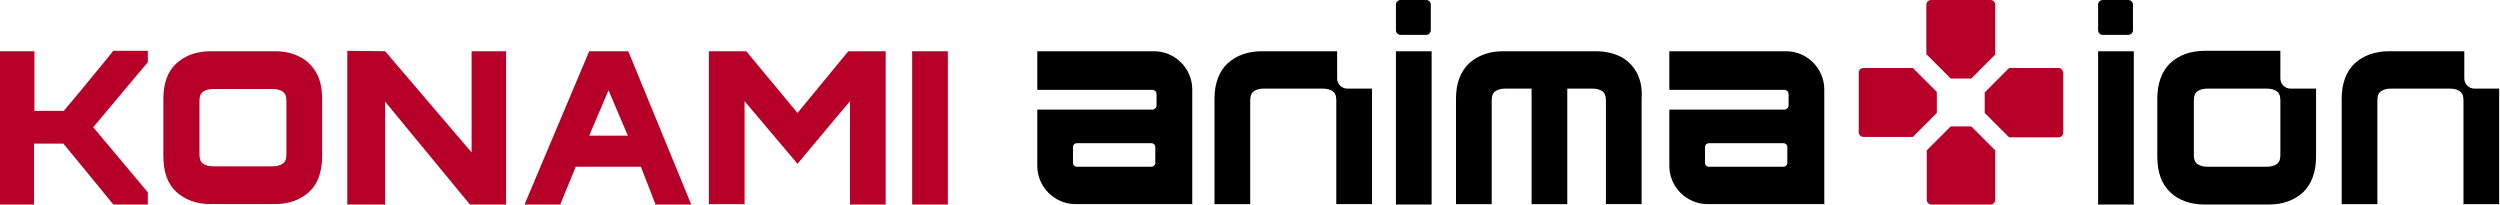 <?xml version="1.0" encoding="utf-8"?>
<!-- Generator: Adobe Illustrator 28.1.0, SVG Export Plug-In . SVG Version: 6.00 Build 0)  -->
<svg version="1.1" id="レイヤー_1" xmlns="http://www.w3.org/2000/svg" xmlns:xlink="http://www.w3.org/1999/xlink" x="0px"
	 y="0px" viewBox="0 0 595.3 48.7" style="enable-background:new 0 0 595.3 48.7;" xml:space="preserve">
<style type="text/css">
	.st0{fill:#B60028;}
</style>
<g id="primary_00000150071914666175856790000013040564005577394863_">
	<g>
		<g>
			<polygon class="st0" points="464.5,24.3 464.5,24.3 464.5,24.3 			"/>
			<path class="st0" d="M469.4,30.1h-4.9l-5.7,5.7v11.8c0,0.6,0.5,1.1,1.1,1.1H474c0.6,0,1.1-0.5,1.1-1.1V35.8L469.4,30.1z"/>
			<path class="st0" d="M461.2,21.9l-5.7-5.7h-11.8c-0.6,0-1.1,0.5-1.1,1.1v14.2c0,0.6,0.5,1.1,1.1,1.1h11.8l5.7-5.7V21.9z"/>
			<path class="st0" d="M474,0h-14.2c-0.6,0-1.1,0.5-1.1,1.1v11.8l5.8,5.8h4.9l5.7-5.7V1.1C475.1,0.5,474.6,0,474,0z"/>
			<path class="st0" d="M490.2,16.2h-11.8l-5.8,5.8v4.9l5.8,5.8h11.8c0.6,0,1.1-0.5,1.1-1.1V17.3C491.2,16.7,490.8,16.2,490.2,16.2z
				"/>
		</g>
		<path d="M389.7,17.2c-1-1.7-2.3-3-4-3.8c-1.7-0.8-3.6-1.2-5.8-1.2H358c-3.4,0-6.1,1-8.2,2.9c-2,1.9-3.1,4.7-3.1,8.4v25.1h8.5V23.9
			c0-1.1,0.3-1.8,0.9-2.2c0.6-0.4,1.4-0.6,2.3-0.6h6.3v27.5h8.5V21.1h6c0.9,0,1.7,0.2,2.3,0.6c0.6,0.4,0.9,1.1,0.9,2.2v24.7h8.5
			V23.5C391.1,21,390.6,18.9,389.7,17.2z"/>
		<path d="M332.4,12.2h8.5v36.5h-8.5V12.2z"/>
		<path d="M339.6,0h-6.1c-0.6,0-1.1,0.5-1.1,1.1v6.1c0,0.6,0.5,1.1,1.1,1.1h6.1c0.6,0,1.1-0.5,1.1-1.1V1.1
			C340.7,0.5,340.2,0,339.6,0z"/>
		<path d="M499.6,12.2h8.5v36.5h-8.5V12.2z"/>
		<path d="M506.8,0h-6.1c-0.6,0-1.1,0.5-1.1,1.1v6.1c0,0.6,0.5,1.1,1.1,1.1h6.1c0.6,0,1.1-0.5,1.1-1.1V1.1
			C507.9,0.5,507.4,0,506.8,0z"/>
		<path d="M545.4,21.1c-1.3,0-2.4-1.1-2.4-2.4v-6.6h-2.8H525c-3.4,0-6.1,1-8.2,2.9c-2,1.9-3.1,4.8-3.1,8.5v13.8c0,3.7,1,6.5,3.1,8.5
			c2,1.9,4.8,2.9,8.2,2.9h15.2c3.4,0,6.1-1,8.2-2.9c2-1.9,3.1-4.8,3.1-8.5V23.5v-2.4H545.4z M543,36.9c0,1.1-0.3,1.8-0.9,2.2
			c-0.6,0.4-1.4,0.6-2.3,0.6h-14.2c-0.9,0-1.7-0.2-2.3-0.6c-0.6-0.4-0.9-1.1-0.9-2.2V23.9c0-1.1,0.3-1.8,0.9-2.2
			c0.6-0.4,1.4-0.6,2.3-0.6h14.2c0.9,0,1.7,0.2,2.3,0.6c0.6,0.4,0.9,1.1,0.9,2.2V36.9z"/>
		<path d="M320.8,21.1c-1.3,0-2.4-1.1-2.4-2.4v-6.5h-2.8h-15.1c-3.4,0-6.1,1-8.2,2.9c-2,1.9-3.1,4.7-3.1,8.4v25.1h8.5V23.9
			c0-1.1,0.3-1.8,0.9-2.2c0.6-0.4,1.4-0.6,2.3-0.6H315c0.9,0,1.7,0.2,2.3,0.6c0.6,0.4,0.9,1.1,0.9,2.2v24.7h8.5V23.5v-2.4H320.8z"/>
		<path d="M589.2,21.1c-1.3,0-2.4-1.1-2.4-2.4v-6.5H584h-15.1c-3.4,0-6.1,1-8.2,2.9c-2,1.9-3.1,4.7-3.1,8.4v25.1h8.5V23.9
			c0-1.1,0.3-1.8,0.9-2.2c0.6-0.4,1.4-0.6,2.3-0.6h14.1c0.9,0,1.7,0.2,2.3,0.6c0.6,0.4,0.9,1.1,0.9,2.2v24.7h8.5V23.5v-2.4H589.2z"
			/>
		<path d="M274.8,12.2H247v9.2h27.4c0.6,0,1,0.5,1,1v2.7c0,0.6-0.5,1-1,1H247V34v5.5c0,5,4.1,9.1,9.1,9.1h27.8v-9.6V21.3
			C283.9,16.3,279.8,12.2,274.8,12.2z M275.1,38.8c0,0.5-0.4,0.9-0.9,0.9h-17.8c-0.5,0-0.9-0.4-0.9-0.9V35c0-0.5,0.4-0.9,0.9-0.9
			h17.8c0.5,0,0.9,0.4,0.9,0.9V38.8z"/>
		<path d="M425.3,12.2h-27.8v9.2h27.4c0.6,0,1,0.5,1,1v2.7c0,0.6-0.5,1-1,1h-27.4V34v5.5c0,5,4.1,9.1,9.1,9.1h27.8v-9.6V21.3
			C434.4,16.3,430.3,12.2,425.3,12.2z M425.6,38.8c0,0.5-0.4,0.9-0.9,0.9h-17.8c-0.5,0-0.9-0.4-0.9-0.9V35c0-0.5,0.4-0.9,0.9-0.9
			h17.8c0.5,0,0.9,0.4,0.9,0.9V38.8z"/>
	</g>
	<g>
		<path class="st0" d="M42,45.7c-2.1-1.9-3.1-4.8-3.1-8.5V23.6c0-3.7,1-6.6,3.1-8.5c2.1-1.9,4.8-2.9,8.2-2.9h15.2
			c2.2,0,4.2,0.4,5.9,1.3c1.7,0.8,3,2.1,4,3.8c1,1.7,1.4,3.8,1.4,6.3v13.6c0,3.7-1,6.6-3.1,8.5c-2.1,1.9-4.8,2.9-8.2,2.9H50.2
			C46.8,48.6,44.1,47.6,42,45.7z M67.3,39c0.6-0.4,0.9-1.1,0.9-2.2V24c0-1.1-0.3-1.8-0.9-2.2c-0.6-0.4-1.4-0.6-2.3-0.6H50.7
			c-0.9,0-1.7,0.2-2.3,0.6c-0.6,0.4-0.9,1.1-0.9,2.2v12.8c0,1.1,0.3,1.8,0.9,2.2c0.6,0.4,1.4,0.6,2.3,0.6h14.2
			C65.9,39.6,66.6,39.4,67.3,39z"/>
		<path class="st0" d="M217.2,12.2h8.5v36.5h-8.5V12.2z"/>
		<polygon class="st0" points="120.5,48.7 120.5,12.2 112.3,12.2 112.3,36.3 91.7,12.2 82.7,12.1 82.7,48.7 91.7,48.7 91.7,24.2 
			111.9,48.7 		"/>
		<path class="st0" d="M140.3,12.2l-15.4,36.5h8.5l3.7-9h15.5l3.5,9h8.5l-15-36.5H140.3z M140.3,32.3l4.6-10.8l4.6,10.8H140.3z"/>
		<path class="st0" d="M210.9,12.2v36.5h-8.5V24.1c-4.1,4.8-8.5,10.2-12.5,14.9l-12.6-14.9v24.5l-8.5,0V12.2h8.9l12.2,14.7L202,12.2
			H210.9z"/>
		<path class="st0" d="M8.1,48.7V34.2h7L27,48.7h8.2v-2.9c-4.2-5-8.7-10.4-13-15.5l13-15.5v-2.7H27L19.7,21c-1.5,1.8-3,3.6-4.5,5.4
			h-7V12.2H0v36.5H8.1z"/>
	</g>
</g>
</svg>
